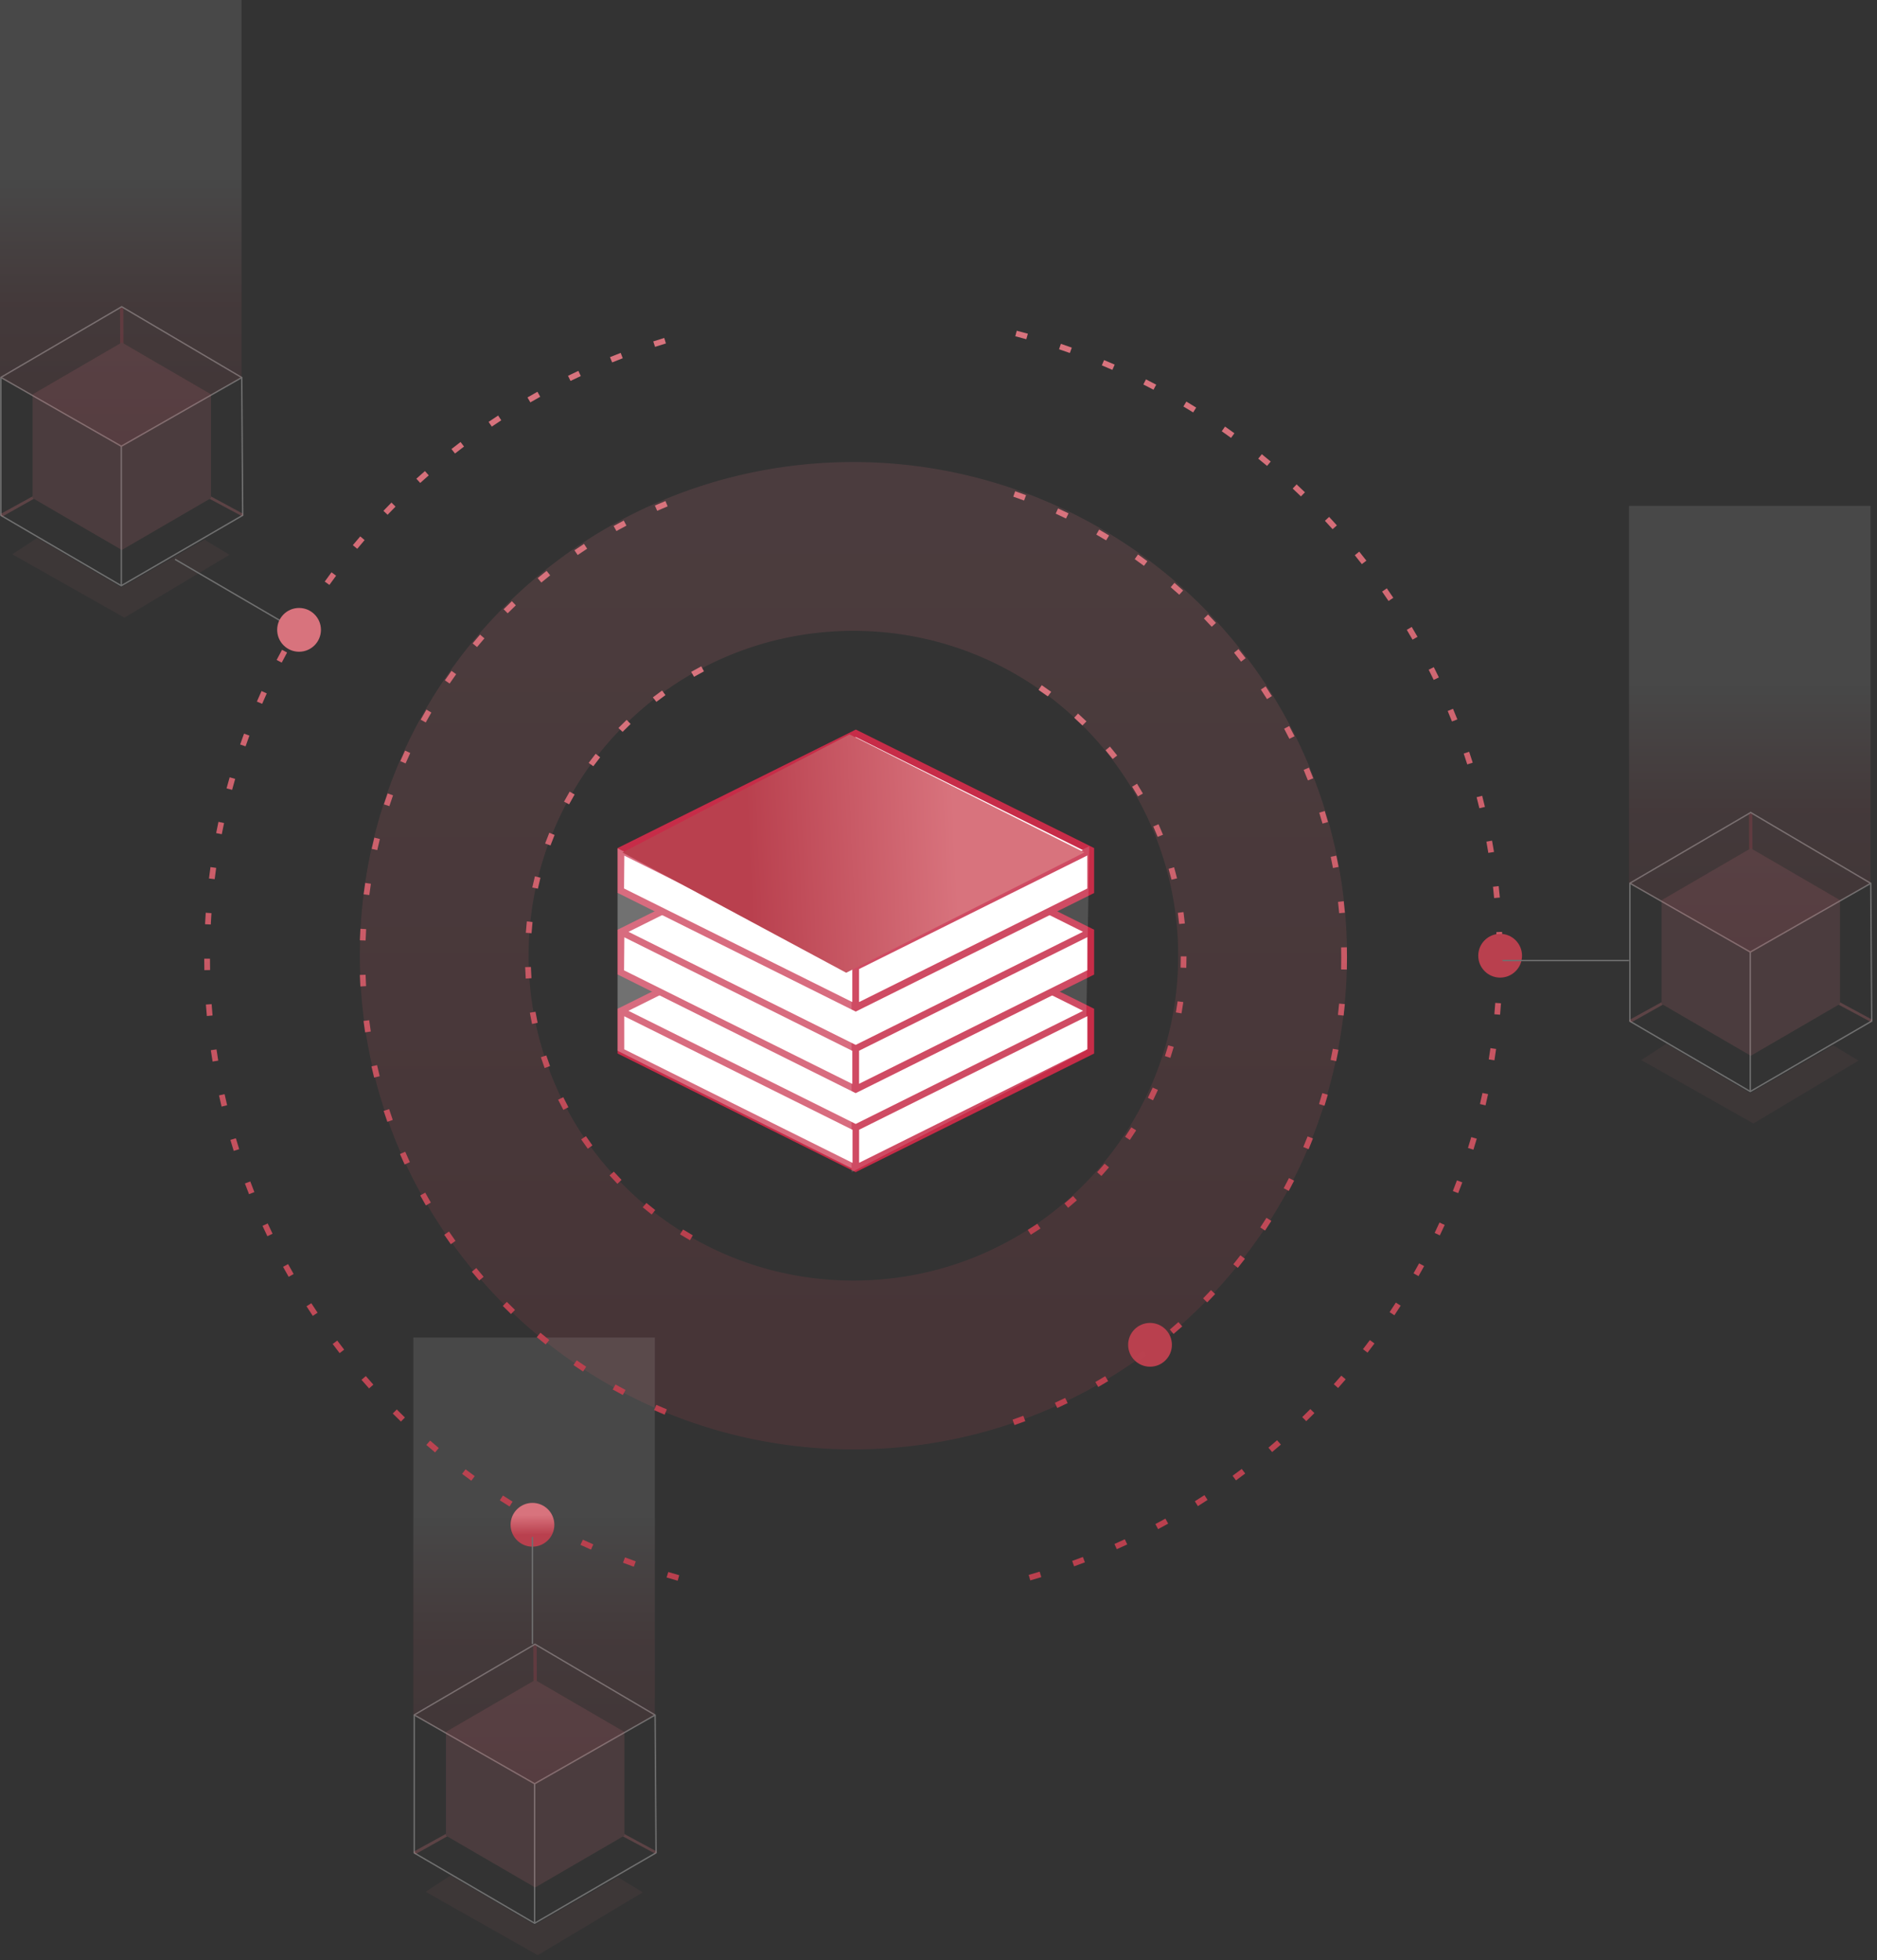<svg xmlns="http://www.w3.org/2000/svg" xmlns:xlink="http://www.w3.org/1999/xlink" width="386" height="403" xmlns:v="https://vecta.io/nano"><rect width="100%" height="100%" fill="#333333" stroke="none"/><style><![CDATA[.B{fill-rule:nonzero}.C{stroke:#707070}.D{stroke-width:.281}.E{opacity:.15}]]></style><defs><linearGradient x1="50%" y1="100%" x2="50%" y2="0%" id="A"><stop stop-color="#b9404e" offset="5%"/><stop stop-color="#d8737d" offset="94%"/></linearGradient><linearGradient x1="-1858.4%" y1="5475.5%" x2="-1857.3%" y2="5475.5%" id="B"><stop stop-color="#b9404e" offset="5%"/><stop stop-color="#d8737d" offset="94%"/></linearGradient><linearGradient x1="-12165.8%" y1="21795.289%" x2="-12167.8%" y2="21793.362%" id="C"><stop stop-color="#b9404e" offset="5%"/><stop stop-color="#d8737d" offset="94%"/></linearGradient><linearGradient x1="-11424%" y1="21051.199%" x2="-11429.4%" y2="21045.521%" id="D"><stop stop-color="#b9404e" offset="5%"/><stop stop-color="#d8737d" offset="94%"/></linearGradient><linearGradient x1="-61672.412%" y1="12677.7%" x2="-61674.977%" y2="12683.8%" id="E"><stop stop-color="#b9404e" offset="5%"/><stop stop-color="#d8737d" offset="94%"/></linearGradient><linearGradient x1="-2270.7%" y1="4401.5%" x2="-2269.4%" y2="4401.5%" id="F"><stop stop-color="#b9404e" offset="5%"/><stop stop-color="#d8737d" offset="94%"/></linearGradient><linearGradient x1="-4600.3%" y1="2913.4%" x2="-4597.6%" y2="2913.4%" id="G"><stop stop-color="#b9404e" offset="5%"/><stop stop-color="#d8737d" offset="94%"/></linearGradient><linearGradient x1="-4495.1%" y1="2913.4%" x2="-4492.4%" y2="2913.4%" id="H"><stop stop-color="#b9404e" offset="5%"/><stop stop-color="#d8737d" offset="94%"/></linearGradient><linearGradient x1="50%" y1="107.9%" x2="50%" y2="38.2%" id="I"><stop stop-color="#b9404e" offset="5%"/><stop stop-color="#d8737d" offset="58%"/><stop stop-color="#fff" offset="97%"/></linearGradient><linearGradient x1="-2597%" y1="4817.6%" x2="-2595.9%" y2="4817.6%" id="J"><stop stop-color="#b9404e" offset="5%"/><stop stop-color="#d8737d" offset="94%"/></linearGradient><linearGradient x1="-16662.1%" y1="18844.407%" x2="-16664%" y2="18842.38%" id="K"><stop stop-color="#b9404e" offset="5%"/><stop stop-color="#d8737d" offset="94%"/></linearGradient><linearGradient x1="-15914.2%" y1="18218.464%" x2="-15919.6%" y2="18212.888%" id="L"><stop stop-color="#b9404e" offset="5%"/><stop stop-color="#d8737d" offset="94%"/></linearGradient><linearGradient x1="-75735.956%" y1="11141.9%" x2="-75738.422%" y2="11148%" id="M"><stop stop-color="#b9404e" offset="5%"/><stop stop-color="#d8737d" offset="94%"/></linearGradient><linearGradient x1="-3168%" y1="3899.1%" x2="-3166.6%" y2="3899.1%" id="N"><stop stop-color="#b9404e" offset="5%"/><stop stop-color="#d8737d" offset="94%"/></linearGradient><linearGradient x1="-6370.1%" y1="2581%" x2="-6367.4%" y2="2581%" id="O"><stop stop-color="#b9404e" offset="5%"/><stop stop-color="#d8737d" offset="94%"/></linearGradient><linearGradient x1="-6265.1%" y1="2581%" x2="-6262.4%" y2="2581%" id="P"><stop stop-color="#b9404e" offset="5%"/><stop stop-color="#d8737d" offset="94%"/></linearGradient><linearGradient x1="-2046.8%" y1="3740%" x2="-2045.7%" y2="3740%" id="Q"><stop stop-color="#b9404e" offset="5%"/><stop stop-color="#d8737d" offset="94%"/></linearGradient><linearGradient x1="-13312.5%" y1="14012.61%" x2="-13314.4%" y2="14010.683%" id="R"><stop stop-color="#b9404e" offset="5%"/><stop stop-color="#d8737d" offset="94%"/></linearGradient><linearGradient x1="-12569.1%" y1="13580.289%" x2="-12574.6%" y2="13574.713%" id="S"><stop stop-color="#b9404e" offset="5%"/><stop stop-color="#d8737d" offset="94%"/></linearGradient><linearGradient x1="-65257.732%" y1="8626%" x2="-65260.296%" y2="8632.1%" id="T"><stop stop-color="#b9404e" offset="5%"/><stop stop-color="#d8737d" offset="94%"/></linearGradient><linearGradient x1="-2499.5%" y1="3076.1%" x2="-2498.2%" y2="3076.1%" id="U"><stop stop-color="#b9404e" offset="5%"/><stop stop-color="#d8737d" offset="94%"/></linearGradient><linearGradient x1="-5051.7%" y1="2036.6%" x2="-5048.9%" y2="2036.6%" id="V"><stop stop-color="#b9404e" offset="5%"/><stop stop-color="#d8737d" offset="94%"/></linearGradient><linearGradient x1="-4946.5%" y1="2036.6%" x2="-4943.8%" y2="2036.6%" id="W"><stop stop-color="#b9404e" offset="5%"/><stop stop-color="#d8737d" offset="94%"/></linearGradient><linearGradient x1="-1523.9%" y1="-1559.9%" x2="-1524.5%" y2="-1610.7%" id="X"><stop stop-color="#b9404e" offset="5%"/><stop stop-color="#d8737d" offset="94%"/></linearGradient><linearGradient x1="525.4%" y1="-225.4%" x2="625.4%" y2="-225.4%" id="Y"><stop stop-color="#c72c48" offset="0%"/><stop stop-color="#d7687c" offset="48%"/><stop stop-color="#d86d80" offset="57%"/><stop stop-color="#dc7b8c" offset="68%"/><stop stop-color="#e291a0" offset="79%"/><stop stop-color="#ebb1bb" offset="91%"/><stop stop-color="#f3d1d7" offset="100%"/></linearGradient><linearGradient x1="525.4%" y1="-169.4%" x2="625.4%" y2="-169.4%" id="Z"><stop stop-color="#c72c48" offset="0%"/><stop stop-color="#d7687c" offset="48%"/><stop stop-color="#d86d80" offset="57%"/><stop stop-color="#dc7b8c" offset="68%"/><stop stop-color="#e291a0" offset="79%"/><stop stop-color="#ebb1bb" offset="91%"/><stop stop-color="#f3d1d7" offset="100%"/></linearGradient><linearGradient x1="525.4%" y1="-111.4%" x2="625.4%" y2="-111.4%" id="a"><stop stop-color="#c72c48" offset="0%"/><stop stop-color="#d7687c" offset="48%"/><stop stop-color="#d86d80" offset="57%"/><stop stop-color="#dc7b8c" offset="68%"/><stop stop-color="#e291a0" offset="79%"/><stop stop-color="#ebb1bb" offset="91%"/><stop stop-color="#f3d1d7" offset="100%"/></linearGradient><linearGradient x1="1100%" y1="-224.5%" x2="1100%" y2="-124.5%" id="b"><stop stop-color="#b9404e" offset="5%"/><stop stop-color="#d8737d" offset="36%"/><stop stop-color="#e298a0" offset="42%"/><stop stop-color="#ebb8bd" offset="48%"/><stop stop-color="#f2d2d5" offset="55%"/><stop stop-color="#f8e6e8" offset="62%"/><stop stop-color="#fcf4f5" offset="70%"/><stop stop-color="#fefdfd" offset="80%"/><stop stop-color="#fff" offset="97%"/></linearGradient><linearGradient x1="1116.1%" y1="-228.2%" x2="1116.1%" y2="-128.2%" id="c"><stop stop-color="#b9404e" offset="5%"/><stop stop-color="#d8737d" offset="36%"/><stop stop-color="#e298a0" offset="42%"/><stop stop-color="#ebb8bd" offset="48%"/><stop stop-color="#f2d2d5" offset="55%"/><stop stop-color="#f8e6e8" offset="62%"/><stop stop-color="#fcf4f5" offset="70%"/><stop stop-color="#fefdfd" offset="80%"/><stop stop-color="#fff" offset="97%"/></linearGradient><linearGradient x1="-1198.4%" y1="2054.3%" x2="-1199%" y2="2003.4%" id="d"><stop stop-color="#b9404e" offset="5%"/><stop stop-color="#d8737d" offset="94%"/></linearGradient><linearGradient x1="-3229.3%" y1="-1479.7%" x2="-3229.9%" y2="-1530.6%" id="e"><stop stop-color="#b9404e" offset="5%"/><stop stop-color="#d8737d" offset="94%"/></linearGradient><linearGradient x1="50.3%" y1="75.4%" x2="49.7%" y2="24.6%" id="f"><stop stop-color="#b9404e" offset="5%"/><stop stop-color="#d8737d" offset="94%"/></linearGradient><linearGradient x1="24.6%" y1="50.606%" x2="75.4%" y2="49.394%" id="g"><stop stop-color="#b9404e" offset="5%"/><stop stop-color="#d8737d" offset="94%"/></linearGradient><path id="h" d="M49.698 42.789l-6.644-3.551.281-.161v-.33l6.605 3.565-.242.478z"/></defs><g transform="translate(.057 .438)" fill="none" fill-rule="evenodd"><path d="M175.442 94.562c-56.057 0-101.499 45.444-101.499 101.501s45.444 101.499 101.5 101.499 101.5-45.443 101.5-101.5a101.5 101.5 0 0 0-101.501-101.5zm0 168.29c-36.888 0-66.792-29.904-66.792-66.792s29.904-66.792 66.792-66.792 66.792 29.904 66.792 66.792-29.904 66.792-66.792 66.792h0z" fill="url(#A)" class="B E"/><g transform="translate(-.057 -.438)"><g fill="url(#B)" opacity=".06" class="B"><path d="M24.969 120.769l-17.304-10.17-5.149 3.36L25.585 127l21.615-12.928-5.158-3.128z"/></g><g class="C D"><path d="M24.945 91.746v28.686"/><path d="M.18 77.595l24.846-14.531 24.691 14.559.198 28.327-24.971 14.479L.179 105.965z"/></g><g transform="translate(.059 63.331)" opacity=".25" class="B"><use xlink:href="#h" fill="url(#C)"/><path fill="url(#D)" d="M6.644 39.08v-.356L0 42.375l.328.545 6.57-3.694z"/><path fill="url(#E)" d="M24.657 7.278L24.617 0h.691l.027 7.285-.328-.199-.348.191z"/></g><path d="M49.724 77.619L24.95 91.745.18 77.596" class="C D"/><g class="B"><g transform="translate(6.707 70.418)" class="E"><path fill="url(#F)" d="M36.69 10.664L18.344 21.328 0 10.664 18.344 0z"/><path fill="url(#G)" d="M36.69 10.665v21.329L18.344 42.659v-21.33z"/><path fill="url(#H)" d="M18.344 42.659L0 31.994v-21.33l18.344 10.665z"/></g><path fill="url(#I)" opacity=".1" d="M49.672 77.596L24.968 91.934 0 77.596V0h49.672z"/></g></g><g transform="translate(334.943 103.562)"><g fill="url(#J)" opacity=".06" class="B"><path d="M24.968 120.768L7.667 110.599l-5.148 3.36L25.585 127l21.615-12.928-5.159-3.127z"/></g><g class="C D"><path d="M24.943 91.744v28.685"/><path d="M.18 77.594l24.843-14.536 24.691 14.559.198 28.326-24.968 14.482L.179 105.962z"/></g><g transform="translate(.063 63.328)" opacity=".25" class="B"><use xlink:href="#h" x="-0.004" y="0.004" fill="url(#K)"/><path fill="url(#L)" d="M6.644 39.081v-.356L0 42.376l.328.545 6.57-3.693z"/><path fill="url(#M)" d="M24.653 7.277L24.613 0h.691l.027 7.284-.328-.199-.348.191z"/></g><path d="M49.724 77.612L24.946 91.743.181 77.594" class="C D"/><g class="B"><g transform="translate(6.706 70.413)" class="E"><path fill="url(#N)" d="M36.69 10.668L18.344 21.331 0 10.668 18.344 0z"/><path fill="url(#O)" d="M36.69 10.667v21.325L18.344 42.656V21.331z"/><path fill="url(#P)" d="M18.344 42.66L.001 31.992V10.667L18.345 21.33z"/></g><path fill="url(#I)" opacity=".1" d="M49.672 77.595l-24.703 14.34L0 77.595V0h49.671z"/></g></g><g transform="translate(84.943 274.562)"><g fill="url(#Q)" opacity=".06" class="B"><path d="M24.969 120.769l-17.302-10.17-5.149 3.36L25.585 127l21.615-12.928-5.159-3.127z"/></g><g class="C D"><path d="M24.945 91.746v28.686"/><path d="M.18 77.595l24.847-14.536 24.691 14.559.198 28.327-24.971 14.485L.18 105.966z"/></g><g transform="translate(.059 63.333)" opacity=".25" class="B"><use xlink:href="#h" y="0.003" fill="url(#R)"/><path fill="url(#S)" d="M6.644 39.081v-.356L0 42.376l.328.545 6.57-3.694z"/><path fill="url(#T)" d="M24.657 7.278L24.617 0h.691l.027 7.285-.328-.199-.348.191z"/></g><path d="M49.724 77.617L24.946 91.743.18 77.597" class="C D"/><g class="B"><g transform="translate(6.706 70.417)" class="E"><path fill="url(#U)" d="M36.69 10.666L18.344 21.33 0 10.666 18.345 0z"/><path fill="url(#V)" d="M36.69 10.665v21.328L18.34 42.659V21.33z"/><path fill="url(#W)" d="M18.345 42.659L.001 31.993V10.665l18.344 10.664z"/></g><path fill="url(#I)" opacity=".1" d="M49.671 77.599L24.968 91.94 0 77.599V0h49.671z"/></g></g><g class="B"><circle fill="url(#X)" cx="236.443" cy="276.062" r="4.5"/><g transform="translate(126.943 149.562)"><path fill="#fff" d="M48.975 90.2l48.303-24.026v-8.343L48.975 33.799.679 57.831v8.343z"/><path d="M49.317 33.184L49 33.032.389 57.216 0 57.405V66.6l48.665 24.248.307.152 48.64-24.193.389-.198v-9.205l-48.683-24.22zm46.414 24.642l-46.757 23.26L2.23 57.826l46.761-23.251 46.739 23.251zM1.378 58.948l46.942 23.35v6.797L1.378 65.745v-6.797zm48.296 30.13v-6.799l46.942-23.35v6.799l-46.942 23.35z" fill="url(#Y)"/><path d="M48.975 73.945l48.303-24.026v-8.343L48.975 17.55.679 41.576v8.343z" fill="#fff"/><path d="M49.317 16.938L49 16.786.389 40.961 0 41.15v9.205l48.665 24.247.307.152 48.64-24.184.389-.189v-9.232L49.317 16.938zm46.4 24.642L48.974 64.834 2.25 41.589l46.743-23.278L95.717 41.58zM1.39 42.711l46.888 23.35v6.799L1.337 49.509l.054-6.798zm48.278 30.121v-6.799l46.943-23.347v6.799L49.668 72.832z" fill="url(#Z)"/><path d="M48.975 57.16l48.303-24.026v-8.343L48.975.765.679 24.791v8.343z" fill="#fff"/><path d="M49.001 0L.39 24.176l-.389.189v9.214l48.664 24.248.307.161 48.64-24.184.389-.189v-9.25L49.001 0zm46.713 24.795L48.971 48.046 2.25 24.804l46.743-23.26 46.721 23.251zM1.387 25.927l46.888 23.349v6.753L1.334 32.679l.054-6.752zM49.665 56.03v-6.79l46.942-23.35v6.79L49.665 56.03z" fill="url(#a)"/></g><g transform="translate(126.943 173.562)"><path d="M96.278 42.043L48.137 67V23.811L97 0l-.722 42.043z" fill="url(#b)" class="E"/><path fill="url(#c)" opacity=".3" d="M0 42.043L48.134 66.2V32.977h0v-9.165L0 .434z"/></g><path d="M141.827 254.562l-2.036-1.218.626-.99 2.002 1.2-.591 1.007zm70.105-1.136l-.626-.99 1.956-1.259.658.967-1.989 1.282zm-77.97-4.15l-1.845-1.49.761-.889 1.811 1.462-.728.917zm85.646-1.385l-.759-.894 1.765-1.519.787.872-1.797 1.542h.005zm-92.695-4.93l-1.616-1.722.876-.78 1.586 1.694-.847.808zm99.531-1.612l-.879-.78 1.535-1.748.902.753-1.557 1.775zm-105.624-5.602l-1.36-1.927.978-.653 1.336 1.896-.954.684zm111.473-1.805l-.976-.653 1.277-1.943.998.62-1.3 1.976zm-116.499-6.184l-1.075-2.094 1.059-.511 1.056 2.057-1.04.548zm121.263-1.966l-1.059-.516.991-2.101 1.077.479-1.005 2.139h-.004zm-125.114-6.636l-.769-2.231 1.12-.356.755 2.19-1.106.397zm128.683-2.098l-1.123-.361.683-2.212 1.132.319-.69 2.254h-.002zm-131.274-6.963l-.446-2.313 1.16-.197.439 2.272-1.153.237zm133.567-2.179l-1.16-.197.361-2.286 1.169.159-.37 2.328v-.005zm-134.859-7.149l-.117-2.359 1.178-.036.115 2.313-1.176.083zm135.841-2.212l-1.178-.041.042-2.316h1.178l-.042 2.362v-.005zm-134.648-7.117l-1.176-.083.209-2.347 1.171.123-.203 2.312-.001-.005zm133.179-1.896l-.274-2.295 1.169-.159.279 2.34-1.174.114zm-131.872-7.261l-1.153-.242.537-2.297 1.143.283-.527 2.256zm130.299-1.848l-.595-2.24 1.132-.315.605 2.276-1.142.278zm-127.709-7.04l-1.106-.401.861-2.204 1.091.442-.845 2.161v.001zm124.863-1.769l-.9-2.128 1.077-.47.918 2.162-1.094.435zm-121.041-6.683l-1.039-.552 1.162-2.064 1.019.59-1.142 2.029v-.002zm116.984-1.642l-1.19-1.984 1.003-.616 1.212 2.021-1.026.58zm-112.006-6.192l-.951-.688 1.437-1.876.927.72-1.412 1.849-.001-.005zm106.813-1.49l-1.465-1.805.906-.746 1.487 1.832-.928.718zm-100.79-5.573l-.847-.812 1.685-1.662.817.841-1.656 1.633zm94.571-1.322l-1.7-1.586.793-.865 1.733 1.614-.826.837zm-87.62-4.852l-.723-.922 1.899-1.412.694.946-1.871 1.385.001.003zm80.494-1.127l-1.905-1.338.662-.965 1.942 1.363-.699.94zm-72.749-4.03l-.587-1.013 2.077-1.136.55 1.033-2.038 1.115-.002.002z" fill="url(#A)"/><path d="M208.559 292.562l-.382-1.115 2.207-.794.41 1.106-2.234.803zm-71.935-2.137l-2.184-.938.476-1.078 2.162.924-.455 1.092zm80.74-1.373l-.488-1.074 2.117-.993.511 1.061-2.137 1.007h-.003zm-89.337-2.669l-2.085-1.136.576-1.028 2.063 1.122-.554 1.042zm97.766-1.652l-.586-1.024 2.018-1.192.608 1.01-2.036 1.205h-.005zm-105.945-3.178l-1.973-1.326.67-.972 1.948 1.312-.644.986zm113.942-1.915l-.682-.963 1.901-1.373.701.949-1.915 1.391-.005-.004zm-121.625-3.651l-1.838-1.502.755-.904 1.818 1.485-.735.922zm129.117-2.16l-.765-.899 1.765-1.542.788.881-1.788 1.561v-.001zm-136.254-4.095l-1.687-1.666.839-.83 1.67 1.647-.821.849zm143.174-2.392l-.843-.825 1.615-1.699.867.802-1.638 1.722h-.001zm-149.697-4.496l-1.528-1.814.912-.752 1.509 1.795-.893.771zm155.991-2.607l-.917-.738 1.449-1.846.935.719-1.466 1.865h-.001zM92.652 255.38l-1.351-1.945.977-.663 1.335 1.922-.961.686zm167.446-2.802l-.982-.654 1.274-1.97 1 .627-1.291 1.997v.001zm-172.577-5.171l-1.163-2.062 1.034-.567 1.149 2.04-1.02.59zm177.453-2.987l-1.041-.553 1.083-2.085 1.055.53-1.097 2.108zm-181.817-5.426l-.964-2.16 1.083-.47.953 2.137-1.072.493zm185.899-3.148l-1.092-.457.887-2.185 1.092.429-.887 2.212h0zm-189.455-5.63l-.76-2.249 1.122-.364.751 2.221-1.113.392zm192.722-3.301l-1.125-.355.673-2.245 1.134.328-.682 2.273v-.001zM76.88 221.124l-.545-2.31 1.152-.258.538 2.284-1.145.284zm197.846-3.388l-1.151-.244.459-2.3 1.161.216-.469 2.329v-.001zm-199.698-5.916l-.328-2.35 1.17-.148.323 2.324-1.165.175zm201.229-3.444l-1.17-.138.244-2.335 1.175.11-.249 2.362zm-202.206-5.991l-.108-2.371 1.179-.042.106 2.343-1.177.07zm202.864-3.475l-1.179-.028.028-2.343-.021-2.185 1.179-.028.021 2.219-.028 2.362v.002zm-201.786-5.976l-1.179-.042.112-2.371 1.177.07-.11 2.343zm200.214-5.612l-.237-2.333 1.17-.134.242 2.364-1.175.102zM75.89 183.587l-1.17-.152.331-2.348 1.165.18-.323 2.322-.003-.001zm198.175-5.555l-.461-2.303 1.156-.244.461 2.326-1.156.221zm-196.542-3.681l-1.149-.258.548-2.31 1.145.286-.544 2.284v-.002zm194.39-5.451l-.67-2.247 1.125-.351.68 2.275-1.135.323zm-191.9-3.59l-1.122-.368.766-2.254 1.113.392-.757 2.23zm188.898-5.295l-.876-2.168 1.092-.454.884 2.191-1.101.431zm-185.56-3.488l-1.083-.47.976-2.171 1.069.496-.962 2.144zm181.751-5.064l-1.076-2.076 1.041-.555 1.092 2.102-1.057.529zm-177.61-3.361l-1.032-.572 1.172-2.067 1.018.596-1.155 2.045-.003-.001zm173.009-4.799l-1.265-1.969.986-.65 1.279 1.992-1 .628zm-168.093-3.199l-.975-.663 1.358-1.948.961.687-1.344 1.924zm162.76-4.501l-1.447-1.846.921-.738 1.46 1.865-.934.719zm-157.123-3l-.91-.752 1.535-1.812.893.775-1.518 1.789zm151.089-4.171l-1.61-1.706.848-.82 1.629 1.724-.867.802zm-144.786-2.77l-.834-.834 1.693-1.66.816.853-1.676 1.638v.003zm138.111-3.819l-1.765-1.548.769-.894 1.787 1.566-.791.876zm-131.191-2.511l-.753-.908 1.839-1.494.733.924-1.819 1.478zm123.928-3.43l-1.901-1.378.682-.963 1.924 1.39-.705.951zm-116.453-2.226l-.666-.972 1.967-1.317.645.993-1.947 1.296zm108.667-3.012l-2.02-1.192.59-1.024 2.044 1.21-.613 1.005zm-100.7-1.919l-.574-1.03 2.085-1.127.548 1.044-2.059 1.113zm92.459-2.573l-2.124-1.001.488-1.074 2.152 1.013-.516 1.063zm-84.076-1.589l-.474-1.081 2.174-.925.452 1.092-2.148.913-.003.002zm75.449-2.111l-2.217-.794.387-1.115 2.239.806-.41 1.103z" fill="url(#A)"/><path d="M139.311 324.562l-2.282-.661.343-1.125 2.253.652-.314 1.134zm72.504-.069l-.323-1.13 2.255-.659.341 1.125-2.273.665v-.001zm-81.526-2.806l-2.229-.822.417-1.097 2.21.813-.398 1.106zm90.541-.085l-.397-1.107 2.202-.815.419 1.097-2.224.826v-.001zm-99.354-3.433l-2.161-.978.496-1.065 2.145.969-.48 1.075zm108.132-.087l-.479-1.074 2.129-.967.496 1.065-2.146.976.001-.001zm-116.665-4.046l-2.084-1.128.574-1.029 2.066 1.118-.556 1.039zm125.157-.083l-.553-1.038 2.057-1.116.572 1.029-2.076 1.127v-.002zm-133.371-4.65l-2.002-1.274.645-.982 1.985 1.26-.628.996zm141.555-.08l-.626-.996 1.974-1.258.645.982-1.992 1.278-.001-.006zm-149.41-5.215l-1.903-1.41.712-.937 1.885 1.396-.694.951zm157.24-.076l-.695-.951 1.885-1.396.713.937-1.902 1.417-.002-.007zm-164.698-5.748l-1.798-1.538.776-.89 1.786 1.524-.764.904zm172.137-.08l-.76-.895 1.778-1.526.778.89-1.794 1.531h-.002zm-179.159-6.261l-1.687-1.66.836-.827 1.669 1.646-.818.841zm186.174-.08l-.825-.84 1.667-1.648.839.827-1.678 1.661h-.003zm-192.726-6.732l-1.562-1.775.893-.767 1.548 1.757-.879.785zm199.274-.09l-.88-.785 1.548-1.759.893.767-1.559 1.778h-.002zm-205.329-7.17l-1.431-1.88.947-.702 1.418 1.865-.934.717zm211.38-.099l-.931-.721 1.419-1.865.945.702-1.431 1.886-.002-.002zm-216.901-7.559l-1.29-1.973.992-.634 1.282 1.954-.984.653zm222.428-.122l-.981-.648 1.283-1.966.992.634-1.293 1.98h-.001zm-227.389-7.907l-1.149-2.055 1.034-.565 1.14 2.041-1.025.579zm232.356-.14l-1.025-.584 1.14-2.048 1.036.56-1.155 2.072h.004zm-236.734-8.211l-.999-2.129 1.074-.495.992 2.115-1.067.508zm241.115-.174l-1.064-.506.992-2.129 1.074.487-1.002 2.146v.002zm-244.884-8.465l-.848-2.204 1.105-.414.84 2.186-1.097.431zm248.66-.221l-1.101-.427.839-2.195 1.105.409-.843 2.214zm-251.812-8.684l-.687-2.262 1.131-.33.681 2.239-1.125.353zm254.945-.248l-1.124-.353.677-2.239 1.133.33-.686 2.262zm-257.445-8.861l-.524-2.303 1.151-.248.519 2.275-1.146.276zm259.933-.252l-1.147-.271.516-2.282 1.151.248-.52 2.305zm-261.781-9.007l-.358-2.335 1.168-.165.353 2.312-1.163.188zm263.604-.257l-1.165-.188.352-2.312 1.165.165-.349 2.335h-.003zm-264.783-9.108l-.192-2.355 1.177-.083.189 2.333-1.174.106zm265.949-.264l-1.175-.099.187-2.335 1.175.083-.187 2.351zm-266.46-9.166l-.024-2.362h1.179l.024 2.34-1.179.023zm266.955-.257l-1.179-.023.021-2.34h1.179l-.02 2.362h-.001zm-1.191-5.225l-.069-2.333 1.179-.046.069 2.355-1.179.023zM43.29 189.646l-1.177-.059.139-2.358 1.177.083-.139 2.335zm263.915-5.441l-.232-2.328 1.17-.129.237 2.352-1.175.105zM44.092 180.32l-1.17-.142.307-2.342 1.168.165-.305 2.319zm261.923-5.399l-.397-2.305 1.161-.212.403 2.328-1.167.189zm-260.461-3.845l-1.158-.225.472-2.312 1.154.243-.468 2.293zm258.617-5.334l-.565-2.268 1.142-.297.569 2.291-1.146.274zM47.675 161.96l-1.138-.308.637-2.275 1.133.326-.632 2.257zm254.004-5.231l-.727-2.23 1.119-.372.732 2.244-1.124.358zm-251.237-3.712l-1.114-.386.803-2.232 1.105.407-.794 2.211zm248.095-5.113l-.88-2.159 1.092-.452.893 2.176-1.104.434zm-244.685-3.629l-1.083-.466.96-2.166 1.074.485-.951 2.147zm240.928-4.922l-1.032-2.093 1.055-.528 1.041 2.113-1.064.508zm-236.901-3.554l-1.048-.542 1.112-2.091 1.036.56-1.101 2.074zm232.546-4.72l-1.179-2.017 1.013-.601 1.191 2.036-1.025.583zm-227.927-3.443l-1.006-.613 1.256-2.007.992.631-1.241 1.989h-.001zm222.994-4.508l-1.32-1.931.968-.671 1.334 1.947-.981.655zm-217.808-3.303l-.961-.685 1.389-1.909.949.698-1.377 1.895zm212.318-4.275l-1.451-1.833.917-.737 1.47 1.852-.936.718zm-206.59-3.15l-.91-.749 1.527-1.807.893.765-1.51 1.792zm200.576-4.032l-1.58-1.728.866-.799 1.594 1.741-.88.786zm-194.34-2.968l-.854-.81 1.65-1.695.839.827-1.634 1.679v-.001zm187.835-3.774l-1.702-1.613.806-.859 1.716 1.626-.82.845zm-181.125-2.77l-.794-.871 1.768-1.568.778.884-1.751 1.556-.001-.002zm174.151-3.501l-1.813-1.49.741-.914 1.826 1.504-.754.9zM93.513 92.809l-.73-.923 1.869-1.444.718.932-1.857 1.435zm159.595-3.216l-1.916-1.361.677-.962 1.93 1.371-.691.952zm-152.028-2.317l-.663-.971 1.966-1.309.647.982-1.953 1.297.003.001zm144.233-2.917l-2.007-1.222.608-1.008 2.024 1.233-.626.997zm-136.303-2.066l-.595-1.017 2.053-1.165.574 1.026-2.031 1.156zm128.151-2.603l-2.089-1.077.534-1.05 2.108 1.088-.553 1.039zm-119.888-1.805l-.518-1.054 2.13-1.017.496 1.065-2.108 1.005zM228.7 75.61l-2.165-.927.456-1.088 2.183.933-.474 1.082zm-102.874-1.533l-.443-1.088 2.203-.867.424 1.097-2.184.858zm94.133-1.936l-2.227-.771.378-1.114 2.246.778-.397 1.107zm-85.31-1.264l-.364-1.118 2.261-.707.343 1.125-2.241.701.001-.001zm76.353-1.569l-2.267-.606.298-1.139 2.289.613-.321 1.132z" fill="url(#A)"/></g><path d="M59.943 128.562l-24-14" class="C D"/><g class="B"><circle fill="url(#d)" cx="61.443" cy="129.062" r="4.5"/><circle fill="url(#e)" cx="308.443" cy="196.062" r="4.5"/><circle fill="url(#f)" cx="109.443" cy="313.062" r="4.5"/></g><path d="M109.443 337.562v-22m199.5-118.5h26" class="C D"/><path fill="url(#g)" d="M127.943 174.841l46.017 24.721 48.983-24.73-48.288-24.27z" class="B"/></g></svg>